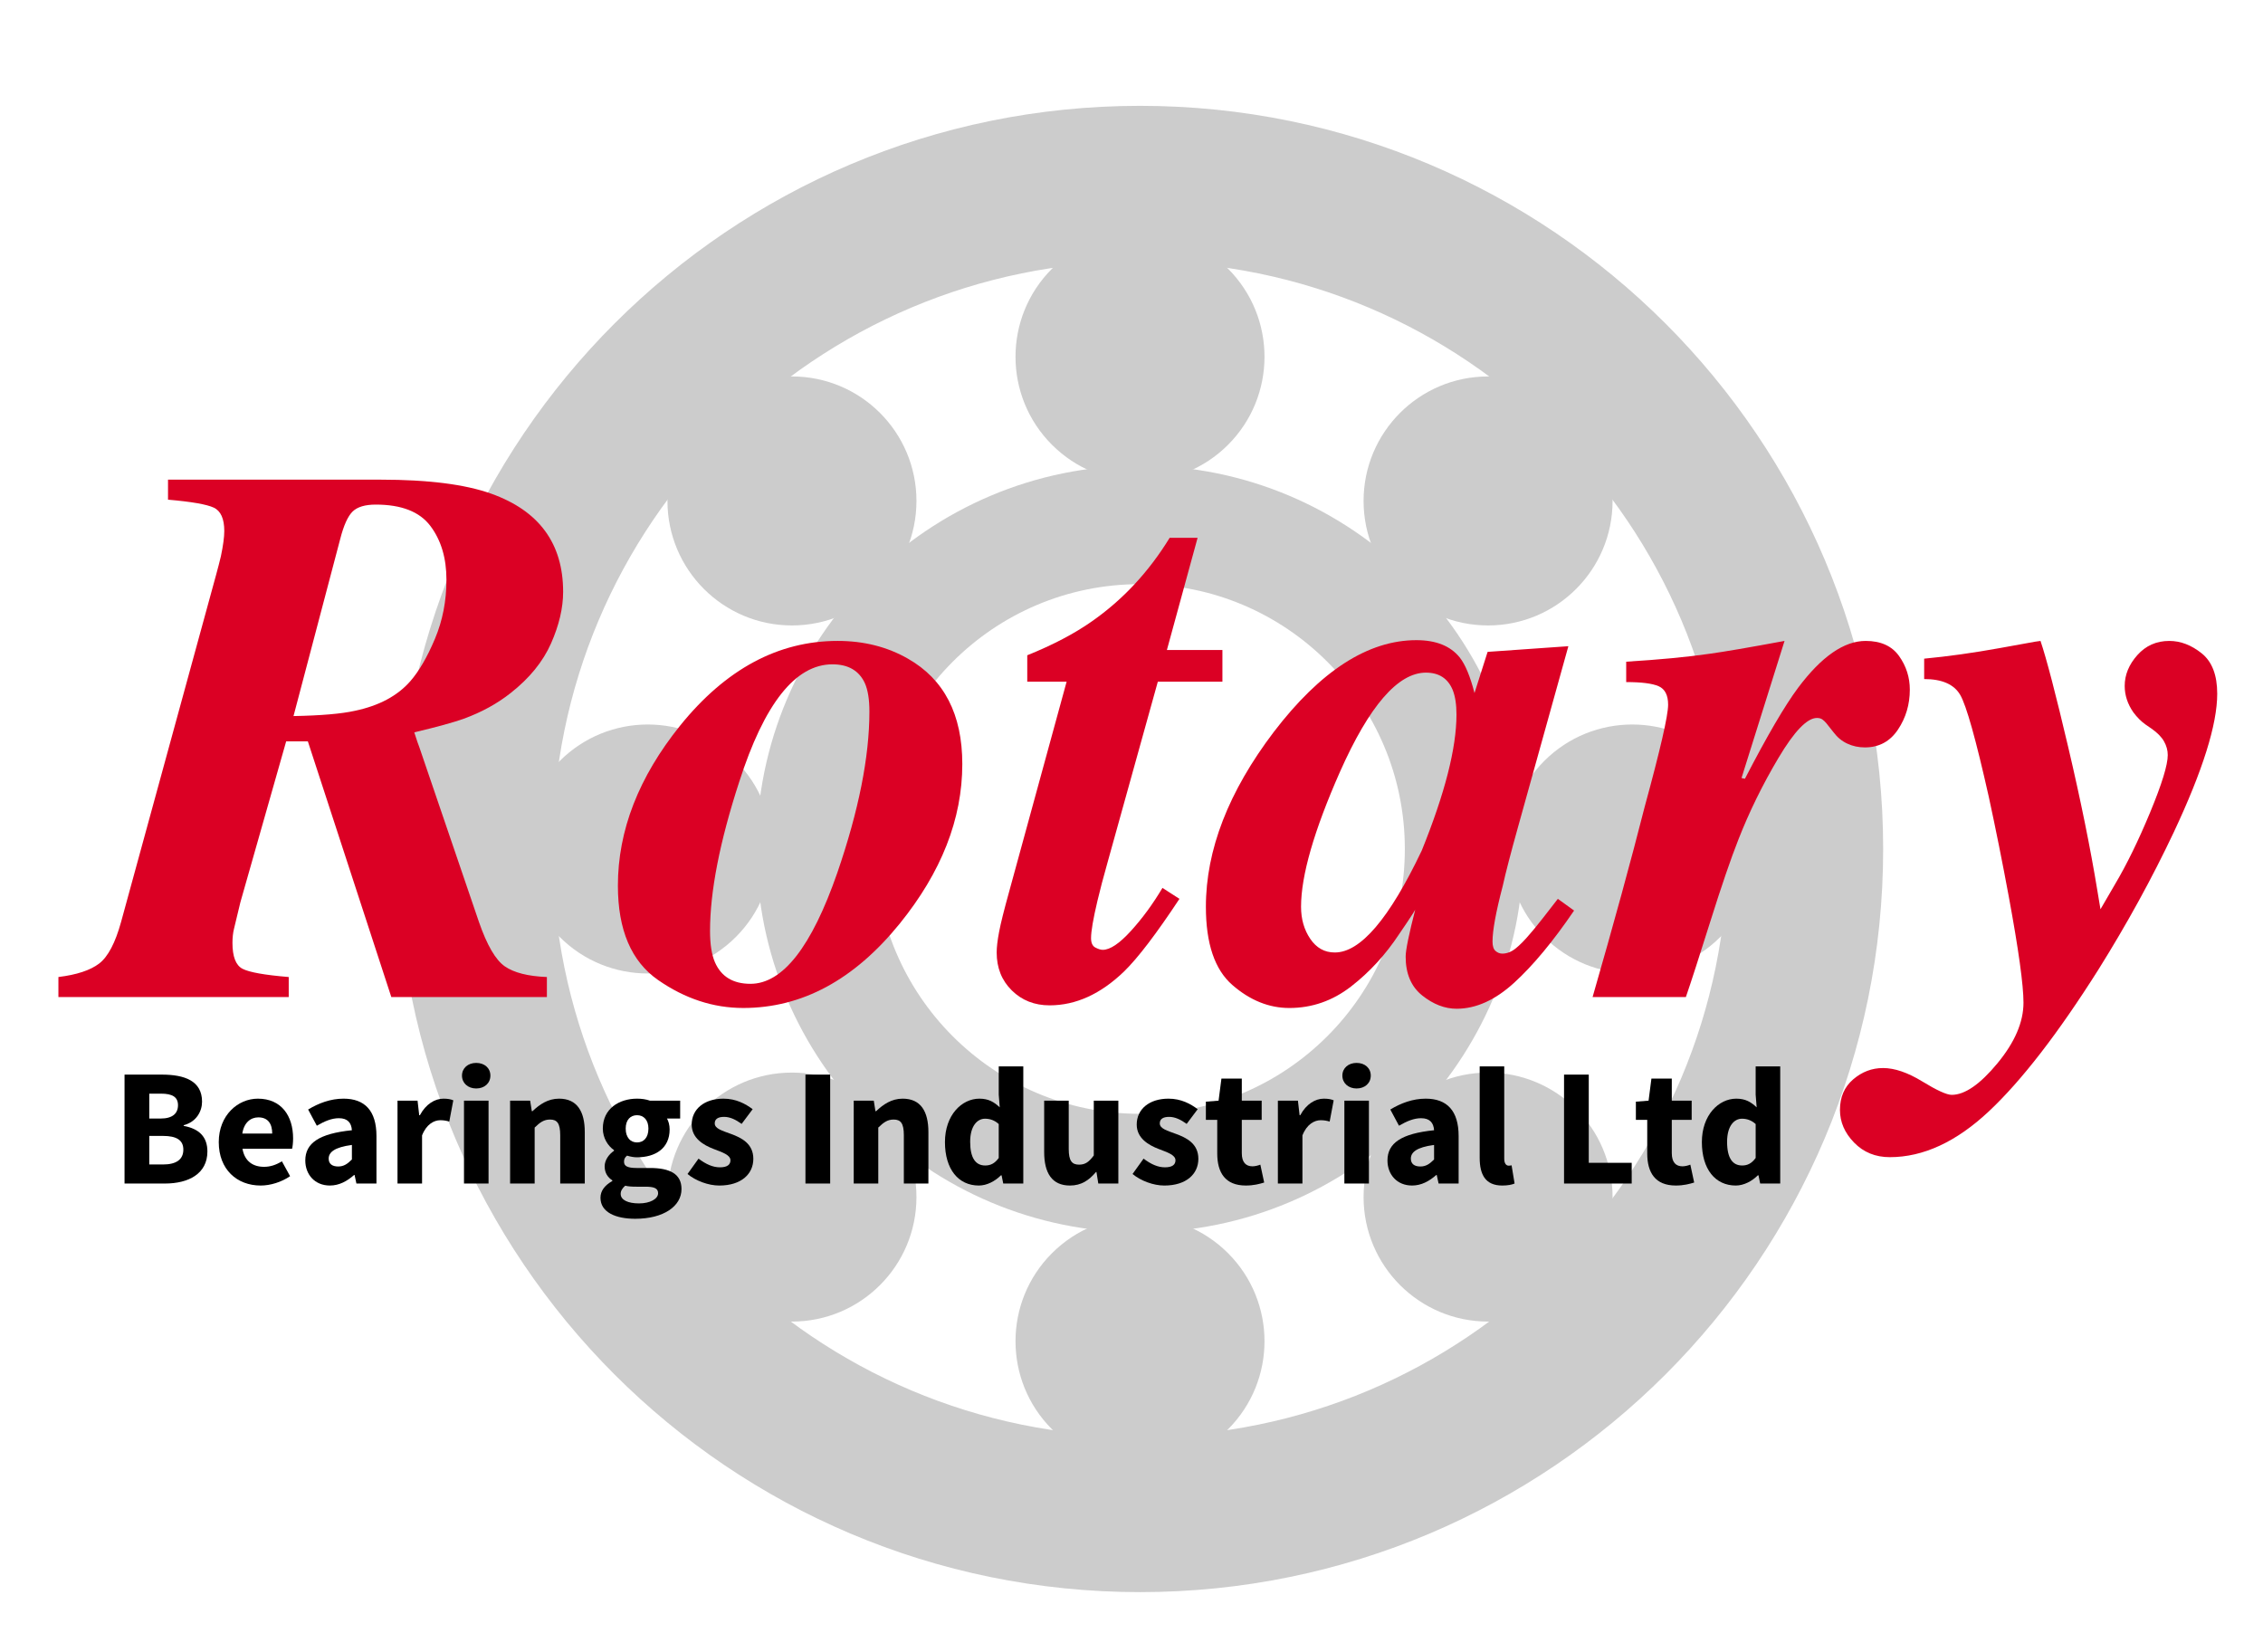 <?xml version="1.0" encoding="iso-8859-1"?>
<!-- Generator: Adobe Illustrator 24.3.0, SVG Export Plug-In . SVG Version: 6.00 Build 0)  -->
<svg version="1.1" xmlns="http://www.w3.org/2000/svg" xmlns:xlink="http://www.w3.org/1999/xlink" x="0px" y="0px" width="1463px"
	 height="1068px" viewBox="0 0 1463 1068" enable-background="new 0 0 1463 1068" xml:space="preserve">
<g id="Text" display="none">
	<g display="inline">
		<path fill="#CCCCCC" stroke="#CCCCCC" stroke-width="50" stroke-miterlimit="10" d="M2530.002-504.579
			c125.756,0,239.618,50.996,322.031,133.394c82.429,82.432,133.408,196.3,133.408,322.056s-50.979,239.613-133.408,322.033
			c-82.412,82.398-196.275,133.372-322.031,133.372s-239.613-50.973-322.039-133.372
			c-82.418-82.421-133.391-196.278-133.391-322.033s50.973-239.635,133.391-322.056
			C2290.39-453.583,2404.247-504.579,2530.002-504.579L2530.002-504.579z M2816.278-335.398
			c-73.259-73.262-174.476-118.576-286.275-118.576c-111.794,0-213.008,45.315-286.267,118.576
			c-73.259,73.25-118.576,174.47-118.576,286.27s45.318,213.008,118.576,286.269s174.473,118.576,286.267,118.576
			c111.799,0,213.016-45.315,286.275-118.576c73.256-73.262,118.573-174.47,118.573-286.269S2889.533-262.148,2816.278-335.398
			L2816.278-335.398z"/>
		<path fill="#CCCCCC" stroke="#CCCCCC" stroke-width="33" stroke-miterlimit="10" d="M2530.002-280.511
			c63.885,0,121.73,25.901,163.606,67.771c41.865,41.87,67.771,99.71,67.771,163.611c0,63.879-25.906,121.73-67.771,163.6
			c-41.876,41.87-99.721,67.759-163.606,67.759c-63.896,0-121.741-25.889-163.606-67.759c-41.873-41.87-67.765-99.721-67.765-163.6
			c0-63.901,25.892-121.741,67.765-163.611C2408.261-254.61,2466.107-280.511,2530.002-280.511L2530.002-280.511z M2662.731-181.874
			c-33.964-33.975-80.892-54.977-132.729-54.977c-51.832,0-98.771,21.002-132.74,54.977c-33.967,33.975-54.974,80.9-54.974,132.746
			c0,51.823,21.008,98.748,54.974,132.723c33.969,33.975,80.908,54.977,132.74,54.977c51.837,0,98.765-21.002,132.729-54.977
			c33.966-33.975,54.98-80.9,54.98-132.723C2717.711-100.974,2696.698-147.899,2662.731-181.874L2662.731-181.874z"/>
		<path fill-rule="evenodd" clip-rule="evenodd" fill="#CCCCCC" d="M2268.691-106.052c-31.439-31.425-82.39-31.425-113.826,0
			c-31.419,31.447-31.419,82.398,0,113.823c31.436,31.425,82.387,31.425,113.826,0
			C2300.125-23.653,2300.125-74.604,2268.691-106.052L2268.691-106.052z"/>
		<path fill-rule="evenodd" clip-rule="evenodd" fill="#CCCCCC" d="M2473.091,212.169c-31.433,31.436-31.433,82.398,0,113.823
			c31.439,31.436,82.39,31.436,113.823,0c31.425-31.425,31.425-82.387,0-113.823C2555.481,180.743,2504.53,180.743,2473.091,212.169
			L2473.091,212.169z"/>
		<path fill-rule="evenodd" clip-rule="evenodd" fill="#CCCCCC" d="M2905.131-106.052c-31.428-31.425-82.39-31.425-113.812,0
			c-31.433,31.447-31.433,82.398,0,113.823c31.422,31.425,82.385,31.425,113.812,0
			C2936.565-23.653,2936.565-74.604,2905.131-106.052L2905.131-106.052z"/>
		<path fill-rule="evenodd" clip-rule="evenodd" fill="#CCCCCC" d="M2473.091-424.272c-31.433,31.436-31.433,82.387,0,113.823
			c31.439,31.436,82.39,31.436,113.823,0c31.425-31.436,31.425-82.387,0-113.823C2555.481-455.685,2504.53-455.685,2473.091-424.272
			L2473.091-424.272z"/>
		<path fill-rule="evenodd" clip-rule="evenodd" fill="#CCCCCC" d="M2304.984,95.404c-44.448,0-80.481,36.033-80.481,80.475
			c0,44.465,36.033,80.497,80.481,80.497c44.459,0,80.491-36.032,80.491-80.497C2385.475,131.436,2349.443,95.404,2304.984,95.404
			L2304.984,95.404z"/>
		<path fill-rule="evenodd" clip-rule="evenodd" fill="#CCCCCC" d="M2674.535,175.879c0,44.442,36.032,80.497,80.48,80.497
			c44.459,0,80.492-36.055,80.492-80.497c0-44.442-36.032-80.475-80.492-80.475C2710.568,95.404,2674.535,131.436,2674.535,175.879
			L2674.535,175.879z"/>
		<path fill-rule="evenodd" clip-rule="evenodd" fill="#CCCCCC" d="M2755.015-354.633c-44.448,0-80.48,36.033-80.48,80.475
			c0,44.454,36.032,80.497,80.48,80.497c44.459,0,80.492-36.044,80.492-80.497C2835.507-318.601,2799.475-354.633,2755.015-354.633
			L2755.015-354.633z"/>
		<path fill-rule="evenodd" clip-rule="evenodd" fill="#CCCCCC" d="M2224.503-274.159c0,44.454,36.033,80.497,80.481,80.497
			c44.442,0,80.491-36.044,80.491-80.497c0-44.442-36.049-80.475-80.491-80.475C2260.536-354.633,2224.503-318.601,2224.503-274.159
			L2224.503-274.159z"/>
	</g>
	<g display="inline">
		<path fill="#DB0024" d="M1830.76,33.626c11.883-1.454,20.668-4.364,26.367-8.728c5.695-4.364,10.414-13.336,14.16-26.917
			l61.406-224.3c1.258-4.601,2.293-8.61,3.108-12.028c1.465-6.996,2.197-12.451,2.197-16.357c0-7.973-2.28-13.02-6.836-15.137
			c-4.559-2.113-14.404-3.822-29.541-5.127v-12.939h137.47c30.709,0,54.517,3.014,71.416,9.033
			c31.036,11.07,46.555,32.234,46.555,63.484c0,10.418-2.605,21.526-7.816,33.329c-5.211,11.803-13.924,22.503-26.135,32.104
			c-8.633,6.84-18.73,12.375-30.289,16.605c-6.84,2.441-17.506,5.371-31.998,8.789c1.641,5.142,2.736,8.358,3.285,9.644l38.51,112.9
			c5.207,15.038,10.779,24.616,16.723,28.736c5.939,4.12,15.016,6.424,27.223,6.908v12.939h-100.586l-53.955-165.283h-14.02
			L1948.41-14.714l-4.15,17.246c-0.328,1.297-0.572,2.716-0.732,4.253c-0.164,1.538-0.244,3.117-0.244,4.734
			c0,8.911,2.154,14.5,6.469,16.765c4.311,2.266,14.283,4.048,29.908,5.341v12.939h-148.9V33.626z M2022.479-138.493
			c15.503-3.254,27.409-9.602,35.71-19.043c5.691-6.508,11.02-15.663,15.986-27.466c4.963-11.799,7.447-24.536,7.447-38.208
			c0-13.996-3.469-25.593-10.399-34.79c-6.931-9.193-18.7-13.794-35.302-13.794c-6.931,0-11.928,1.507-14.991,4.517
			c-3.063,3.014-5.722,8.911-7.977,17.7l-30.204,114.502C2000.515-135.399,2013.76-136.54,2022.479-138.493z"/>
		<path fill="#DB0024" d="M2379.963-172.185c23.438,13.348,35.156,36.053,35.156,68.115c0,35.484-13.512,69.908-40.527,103.271
			c-29.461,36.297-63.152,54.443-101.074,54.443c-19.371,0-37.721-6.023-55.055-18.066s-26-32.387-26-61.035
			c0-35.645,13.428-70.148,40.283-103.516c29.457-36.457,63.393-54.688,101.807-54.688
			C2351.479-183.659,2366.615-179.833,2379.963-172.185z M2255.207,24.104c4.066,9.277,11.719,13.916,22.949,13.916
			c20.832,0,39.551-23.926,56.152-71.777c13.832-40.199,20.752-74.951,20.752-104.248c0-7.812-0.977-13.916-2.93-18.311
			c-3.746-8.137-10.742-12.207-20.996-12.207c-23.926,0-44.029,25.391-60.303,76.172c-12.535,38.574-18.799,70.641-18.799,96.191
			C2252.033,12.47,2253.09,19.222,2255.207,24.104z"/>
		<path fill="#DB0024" d="M2438.926,4.329c1.057-5.531,3.213-14.16,6.471-25.879l37.158-135.742h-25.443v-17.09
			c16.57-6.672,30.521-13.996,41.843-21.973c20.017-13.996,36.751-31.982,50.21-53.955h18.066l-19.842,72.51h35.889v20.508h-41.759
			l-32.257,115.967c-2.899,10.254-5.15,18.799-6.76,25.635c-2.77,11.719-4.15,19.775-4.15,24.17c0,3.094,0.935,5.127,2.808,6.104
			c1.869,0.977,3.456,1.465,4.761,1.465c4.723,0,10.788-4.066,18.196-12.207c7.407-8.137,14.21-17.414,20.397-27.832l10.986,7.08
			c-14.848,22.461-26.753,38.086-35.721,46.875c-15.172,14.648-31.239,21.973-48.203,21.973c-9.789,0-17.94-3.216-24.46-9.644
			c-6.519-6.428-9.776-14.606-9.776-24.536C2437.34,14.339,2437.865,9.864,2438.926,4.329z"/>
		<path fill="#DB0024" d="M2616.493-124.821c30.243-39.551,60.975-59.326,92.193-59.326c12.681,0,22.03,3.746,28.046,11.23
			c3.578,4.559,6.748,12.207,9.514,22.949l8.477-26.611l52.208-3.662l-32.562,116.943c-4.643,16.602-7.935,29.297-9.88,38.086
			c-4.395,16.766-6.592,28.729-6.592,35.889c0,2.93,0.648,4.967,1.953,6.104c1.301,1.141,2.766,1.709,4.395,1.709
			c2.93,0,5.775-1.099,8.545-3.296c2.766-2.197,5.859-5.329,9.277-9.399c1.625-1.789,4.391-5.165,8.297-10.132
			c3.906-4.963,7.16-9.155,9.766-12.573l10.498,7.568c-13.512,19.859-26.409,35.4-38.696,46.631
			c-12.291,11.23-24.7,16.846-37.231,16.846c-7.652,0-15.057-2.85-22.217-8.545c-7.164-5.695-10.742-14.076-10.742-25.146
			c0-4.23,2.113-14.564,6.348-31.006c0.648-0.648,0.038,0.488-1.831,3.418c-1.873,2.93-4.761,7.244-8.667,12.939
			c-8.789,13.348-19.165,24.658-31.128,33.936s-25.269,13.916-39.917,13.916c-13.184,0-25.475-4.967-36.865-14.893
			c-11.395-9.926-17.09-26.771-17.09-50.537C2572.59-48.565,2587.223-86.247,2616.493-124.821z M2732.155-151.921
			c-3.091-7.484-8.862-11.23-17.315-11.23c-18.051,0-36.587,21.404-55.606,64.209c-16.747,37.926-25.12,66.979-25.12,87.158
			c0,7.977,1.991,14.893,5.974,20.752s9.228,8.789,15.732,8.789c16.582,0.164,35.362-21.809,56.335-65.918
			c14.957-36.945,22.438-66.242,22.438-87.891C2734.593-142.56,2733.78-147.851,2732.155-151.921z"/>
		<path fill="#DB0024" d="M2822.59,46.565c13.748-47.688,24.979-88.703,33.688-123.047c10.09-36.945,15.137-58.918,15.137-65.918
			c0-6.184-2.037-10.17-6.104-11.963c-4.07-1.789-11.07-2.686-20.996-2.686v-13.184c21.302-1.301,39.28-3.01,53.929-5.127
			c9.487-1.301,25.631-4.066,48.435-8.301l-27.805,88.623l2.197,0.488c14.309-27.668,25.771-47.279,34.393-58.838
			c15.122-20.18,29.679-30.273,43.663-30.273c9.759,0,16.953,3.258,21.588,9.766c4.635,6.512,6.954,13.756,6.954,21.729
			c0,9.605-2.563,18.23-7.69,25.879c-5.127,7.652-12.249,11.475-21.358,11.475c-4.07,0-7.854-0.812-11.353-2.441
			c-3.502-1.625-6.47-4.066-8.911-7.324l-4.639-5.859c-0.816-0.977-1.671-1.789-2.563-2.441c-0.893-0.648-2.071-0.977-3.536-0.977
			c-6.348,0-14.648,8.629-24.902,25.879c-10.254,17.254-18.879,34.832-25.875,52.734c-4.887,12.371-10.91,29.949-18.074,52.734
			c-7.164,22.789-12.455,39.146-15.873,49.072H2822.59z"/>
		<path fill="#DB0024" d="M3084.309,89.412c11.23-13.592,16.846-26.653,16.846-39.185c0-11.406-3.174-34.298-9.521-68.684
			c-4.07-21.996-8.385-43.507-12.939-64.529c-8.301-36.987-14.446-58.907-18.433-65.75c-3.99-6.843-11.761-10.265-23.315-10.265
			v-13.184c15.465-1.465,31.742-3.742,48.836-6.836c17.094-3.09,24.746-4.475,22.957-4.15l3.418-0.488
			c3.898,11.551,9.872,34.443,17.921,68.684c8.045,34.241,14.344,65.27,18.898,93.086l1.949,11.711l9.308-16.002
			c7.675-12.928,15.289-28.515,22.847-46.765c7.557-18.25,11.337-30.552,11.337-36.907c0-3.094-0.816-6.065-2.441-8.918
			c-1.629-2.85-4.314-5.577-8.057-8.187l-3.906-2.689c-2.77-1.953-5.371-4.562-7.812-7.82c-3.746-5.379-5.615-11.082-5.615-17.109
			c0-7.167,2.724-13.805,8.179-19.917c5.451-6.111,12.329-9.167,20.63-9.167c7.324,0,14.32,2.686,20.996,8.049
			c6.672,5.368,10.01,14.065,10.01,26.097c0,19.836-9.361,49.671-28.076,89.504c-14,29.656-30.273,59.315-48.828,88.97
			c-26.043,41.188-49.603,71.671-70.679,91.454c-21.08,19.775-42.442,29.667-64.087,29.667c-9.277,0-16.968-3.136-23.071-9.399
			c-6.104-6.268-9.155-13.306-9.155-21.118c0-8.301,2.85-14.893,8.545-19.775c5.699-4.883,12.127-7.324,19.287-7.324
			c7.484,0,15.949,2.888,25.391,8.667c9.438,5.775,15.785,8.667,19.043,8.667C3063.229,109.798,3073.078,103,3084.309,89.412z"/>
	</g>
	<g display="inline">
		<path d="M1873.512,96.714h24.085c14.688,0,26.028,3.996,26.028,17.496c0,6.265-3.672,13.068-11.88,15.229v0.432
			c10.044,1.836,15.336,7.128,15.336,16.524c0,14.364-12.097,20.736-27.433,20.736h-26.137V96.714z M1896.841,125.118
			c7.776,0,11.231-3.348,11.231-8.64c0-5.293-3.672-7.452-11.016-7.452h-7.561v16.092H1896.841z M1898.353,154.818
			c8.64,0,13.177-3.24,13.177-9.612c0-6.155-4.428-8.855-13.177-8.855h-8.856v18.468H1898.353z"/>
		<path d="M1959.695,112.266c15.229,0,22.789,11.125,22.789,25.705c0,2.808-0.324,5.399-0.648,6.695h-32.076
			c1.404,8.101,6.804,11.665,13.932,11.665c3.996,0,7.668-1.188,11.557-3.564l5.292,9.612c-5.509,3.78-12.636,6.048-19.009,6.048
			c-15.336,0-27.107-10.368-27.107-28.08C1934.424,122.958,1946.844,112.266,1959.695,112.266z M1968.984,134.838
			c0-6.155-2.593-10.476-8.965-10.476c-4.968,0-9.288,3.348-10.368,10.476H1968.984z"/>
		<path d="M2020.5,132.679c-0.324-4.753-2.7-7.776-8.424-7.776c-4.536,0-9.072,1.836-14.256,4.86l-5.617-10.477
			c6.805-4.104,14.473-7.021,22.896-7.021c13.717,0,21.277,7.776,21.277,24.192v30.673h-12.961l-1.188-5.508h-0.324
			c-4.536,3.996-9.612,6.804-15.66,6.804c-9.721,0-15.877-7.128-15.877-16.2C1990.367,140.994,1999.332,134.838,2020.5,132.679z
			 M2011.645,156.114c3.672,0,6.047-1.728,8.855-4.536v-9.396c-11.34,1.512-15.012,4.752-15.012,8.856
			C2005.488,154.495,2007.863,156.114,2011.645,156.114z"/>
		<path d="M2049.982,113.562h12.961l1.08,9.396h0.432c3.889-7.236,9.721-10.692,15.229-10.692c3.023,0,4.859,0.433,6.372,1.08
			l-2.593,13.717c-1.943-0.54-3.563-0.864-5.832-0.864c-3.996,0-8.963,2.592-11.771,9.828v31.104h-15.877V113.562z"/>
		<path d="M2091.67,97.361c0-4.859,3.889-8.208,9.181-8.208c5.399,0,9.181,3.349,9.181,8.208c0,4.86-3.781,8.316-9.181,8.316
			C2095.559,105.678,2091.67,102.222,2091.67,97.361z M2092.967,113.562h15.876v53.568h-15.876V113.562z"/>
		<path d="M2122.773,113.562h12.96l1.08,6.804h0.432c4.536-4.32,9.937-8.101,17.173-8.101c11.664,0,16.632,8.209,16.632,21.601
			v33.265h-15.876v-31.213c0-7.775-2.053-10.151-6.588-10.151c-3.996,0-6.48,1.836-9.937,5.184v36.181h-15.876V113.562z"/>
		<path d="M2188.868,165.511v-0.432c-2.808-1.836-4.968-4.645-4.968-9.072c0-3.889,2.592-7.668,6.048-10.044v-0.433
			c-3.78-2.592-7.236-7.668-7.236-13.932c0-12.853,10.584-19.333,22.14-19.333c3.025,0,5.941,0.433,8.316,1.297h19.549v11.556
			h-8.532c0.972,1.62,1.728,4.212,1.728,7.021c0,12.312-9.287,18.036-21.061,18.036c-1.943,0-4.104-0.324-6.479-1.08
			c-1.403,1.188-1.944,2.16-1.944,3.996c0,2.7,2.16,3.996,8.101,3.996h8.64c13.177,0,20.412,3.996,20.412,13.608
			c0,11.124-11.556,19.224-29.916,19.224c-12.527,0-22.465-4.104-22.465-13.608C2181.199,171.883,2183.9,168.319,2188.868,165.511z
			 M2206.148,179.983c7.128,0,12.312-2.916,12.312-6.589c0-3.348-2.916-4.212-8.209-4.212h-5.508c-3.672,0-5.832-0.216-7.561-0.647
			c-1.943,1.728-2.916,3.348-2.916,5.292C2194.268,177.823,2199.02,179.983,2206.148,179.983z M2212.196,131.599
			c0-5.616-3.132-8.641-7.345-8.641c-4.211,0-7.344,2.916-7.344,8.641c0,5.939,3.133,8.964,7.344,8.964
			C2209.064,140.562,2212.196,137.538,2212.196,131.599z"/>
		<path d="M2244.596,151.039c4.86,3.672,9.288,5.615,13.824,5.615c4.752,0,6.805-1.728,6.805-4.536c0-3.563-5.4-5.184-10.908-7.344
			c-6.48-2.484-14.148-6.912-14.148-15.769c0-9.936,8.1-16.74,20.521-16.74c8.208,0,14.256,3.349,18.9,6.805l-7.129,9.504
			c-3.888-2.808-7.56-4.536-11.34-4.536c-4.104,0-6.048,1.512-6.048,4.212c0,3.456,4.968,4.752,10.476,6.805
			c6.805,2.483,14.473,6.264,14.473,16.092c0,9.721-7.668,17.28-22.032,17.28c-7.021,0-15.121-3.024-20.521-7.452L2244.596,151.039z
			"/>
		<path d="M2313.714,96.714h15.984v70.417h-15.984V96.714z"/>
		<path d="M2344.925,113.562h12.96l1.08,6.804h0.432c4.536-4.32,9.937-8.101,17.173-8.101c11.664,0,16.632,8.209,16.632,21.601
			v33.265h-15.876v-31.213c0-7.775-2.053-10.151-6.589-10.151c-3.995,0-6.479,1.836-9.936,5.184v36.181h-15.876V113.562z"/>
		<path d="M2426.14,112.266c5.94,0,9.505,2.16,13.177,5.616l-0.648-8.208V91.422h15.877v75.709h-12.961l-1.08-5.292h-0.432
			c-3.78,3.78-9.072,6.588-14.256,6.588c-13.284,0-21.925-10.584-21.925-28.08S2414.8,112.266,2426.14,112.266z M2429.92,155.467
			c3.456,0,6.156-1.296,8.748-4.86v-21.924c-2.808-2.593-5.939-3.456-8.855-3.456c-5.076,0-9.612,4.752-9.612,14.904
			C2420.2,150.715,2423.764,155.467,2429.92,155.467z"/>
		<path d="M2468.044,113.562h15.876v31.212c0,7.668,2.052,10.152,6.696,10.152c3.996,0,6.372-1.729,9.504-5.94v-35.424h15.876
			v53.568h-12.96l-1.188-7.452h-0.323c-4.536,5.4-9.505,8.748-16.849,8.748c-11.664,0-16.632-8.208-16.632-21.601V113.562z"/>
		<path d="M2532.304,151.039c4.859,3.672,9.288,5.615,13.824,5.615c4.752,0,6.804-1.728,6.804-4.536c0-3.563-5.4-5.184-10.908-7.344
			c-6.48-2.484-14.148-6.912-14.148-15.769c0-9.936,8.101-16.74,20.521-16.74c8.208,0,14.257,3.349,18.9,6.805l-7.128,9.504
			c-3.889-2.808-7.561-4.536-11.34-4.536c-4.104,0-6.049,1.512-6.049,4.212c0,3.456,4.969,4.752,10.477,6.805
			c6.804,2.483,14.472,6.264,14.472,16.092c0,9.721-7.668,17.28-22.032,17.28c-7.02,0-15.12-3.024-20.521-7.452L2532.304,151.039z"
			/>
		<path d="M2579.93,125.982h-7.344V114.21l8.208-0.647l1.836-14.257h13.177v14.257h12.852v12.42h-12.852v21.492
			c0,6.048,2.7,8.532,6.912,8.532c1.728,0,3.672-0.54,5.076-1.08l2.483,11.556c-2.808,0.864-6.696,1.944-11.88,1.944
			c-13.284,0-18.469-8.316-18.469-20.736V125.982z"/>
		<path d="M2619.134,113.562h12.96l1.08,9.396h0.432c3.889-7.236,9.721-10.692,15.229-10.692c3.023,0,4.86,0.433,6.372,1.08
			l-2.592,13.717c-1.944-0.54-3.564-0.864-5.832-0.864c-3.996,0-8.965,2.592-11.772,9.828v31.104h-15.876V113.562z"/>
		<path d="M2660.82,97.361c0-4.859,3.889-8.208,9.181-8.208c5.4,0,9.18,3.349,9.18,8.208c0,4.86-3.779,8.316-9.18,8.316
			C2664.709,105.678,2660.82,102.222,2660.82,97.361z M2662.117,113.562h15.876v53.568h-15.876V113.562z"/>
		<path d="M2720.112,132.679c-0.324-4.753-2.7-7.776-8.425-7.776c-4.536,0-9.072,1.836-14.256,4.86l-5.616-10.477
			c6.804-4.104,14.473-7.021,22.896-7.021c13.716,0,21.276,7.776,21.276,24.192v30.673h-12.96l-1.188-5.508h-0.324
			c-4.536,3.996-9.612,6.804-15.66,6.804c-9.72,0-15.876-7.128-15.876-16.2C2689.979,140.994,2698.943,134.838,2720.112,132.679z
			 M2711.256,156.114c3.672,0,6.048-1.728,8.856-4.536v-9.396c-11.341,1.512-15.013,4.752-15.013,8.856
			C2705.1,154.495,2707.476,156.114,2711.256,156.114z"/>
		<path d="M2749.596,91.422h15.876v59.725c0,3.349,1.512,4.428,2.808,4.428c0.648,0,1.08,0,1.944-0.216l1.944,11.772
			c-1.729,0.756-4.429,1.296-7.992,1.296c-10.908,0-14.58-7.128-14.58-17.928V91.422z"/>
		<path d="M2804.134,96.714h15.984v57.024h27.757v13.393h-43.741V96.714z"/>
		<path d="M2857.917,125.982h-7.344V114.21l8.208-0.647l1.836-14.257h13.177v14.257h12.852v12.42h-12.852v21.492
			c0,6.048,2.7,8.532,6.912,8.532c1.728,0,3.672-0.54,5.076-1.08l2.483,11.556c-2.808,0.864-6.695,1.944-11.88,1.944
			c-13.284,0-18.469-8.316-18.469-20.736V125.982z"/>
		<path d="M2915.481,112.266c5.94,0,9.505,2.16,13.177,5.616l-0.648-8.208V91.422h15.877v75.709h-12.961l-1.08-5.292h-0.432
			c-3.78,3.78-9.072,6.588-14.256,6.588c-13.284,0-21.925-10.584-21.925-28.08S2904.142,112.266,2915.481,112.266z
			 M2919.262,155.467c3.456,0,6.156-1.296,8.748-4.86v-21.924c-2.808-2.593-5.939-3.456-8.855-3.456
			c-5.076,0-9.612,4.752-9.612,14.904C2909.542,150.715,2913.105,155.467,2919.262,155.467z"/>
	</g>
</g>
<g id="Outlines">
	<g>
		<path fill="#CCCCCC" stroke="#CCCCCC" stroke-width="50" stroke-miterlimit="10" d="M737.002,93.421
			c125.756,0,239.618,50.996,322.031,133.394c82.429,82.432,133.408,196.3,133.408,322.056s-50.979,239.613-133.408,322.034
			c-82.412,82.398-196.275,133.372-322.031,133.372S497.39,953.303,414.963,870.905c-82.418-82.421-133.391-196.278-133.391-322.034
			s50.973-239.635,133.391-322.056C497.39,144.417,611.246,93.421,737.002,93.421L737.002,93.421z M1023.278,262.602
			c-73.259-73.262-174.476-118.576-286.275-118.576c-111.794,0-213.008,45.315-286.267,118.576
			c-73.259,73.25-118.576,174.47-118.576,286.269s45.318,213.008,118.576,286.269s174.473,118.576,286.267,118.576
			c111.799,0,213.016-45.315,286.275-118.576c73.256-73.262,118.573-174.47,118.573-286.269S1096.533,335.852,1023.278,262.602
			L1023.278,262.602z"/>
		<path fill="#CCCCCC" stroke="#CCCCCC" stroke-width="33" stroke-miterlimit="10" d="M737.002,317.489
			c63.885,0,121.73,25.901,163.606,67.771c41.865,41.87,67.771,99.71,67.771,163.611c0,63.879-25.906,121.73-67.771,163.6
			c-41.876,41.87-99.721,67.759-163.606,67.759c-63.896,0-121.741-25.889-163.606-67.759c-41.873-41.87-67.765-99.721-67.765-163.6
			c0-63.901,25.892-121.741,67.765-163.611C615.261,343.39,673.107,317.489,737.002,317.489L737.002,317.489z M869.731,416.126
			c-33.964-33.975-80.891-54.977-132.729-54.977c-51.832,0-98.771,21.002-132.74,54.977c-33.966,33.975-54.974,80.9-54.974,132.745
			c0,51.823,21.008,98.748,54.974,132.723c33.969,33.975,80.908,54.977,132.74,54.977c51.837,0,98.765-21.002,132.729-54.977
			c33.966-33.975,54.98-80.9,54.98-132.723C924.711,497.026,903.698,450.101,869.731,416.126L869.731,416.126z"/>
		<path fill-rule="evenodd" clip-rule="evenodd" fill="#CCCCCC" d="M475.691,491.948c-31.439-31.425-82.39-31.425-113.826,0
			c-31.419,31.447-31.419,82.398,0,113.823c31.436,31.425,82.387,31.425,113.826,0C507.125,574.347,507.125,523.396,475.691,491.948
			L475.691,491.948z"/>
		<path fill-rule="evenodd" clip-rule="evenodd" fill="#CCCCCC" d="M680.091,810.169c-31.433,31.436-31.433,82.398,0,113.823
			c31.439,31.436,82.39,31.436,113.823,0c31.425-31.425,31.425-82.387,0-113.823C762.481,778.744,711.53,778.744,680.091,810.169
			L680.091,810.169z"/>
		<path fill-rule="evenodd" clip-rule="evenodd" fill="#CCCCCC" d="M1112.131,491.948c-31.428-31.425-82.39-31.425-113.812,0
			c-31.433,31.447-31.433,82.398,0,113.823c31.422,31.425,82.384,31.425,113.812,0
			C1143.565,574.347,1143.565,523.396,1112.131,491.948L1112.131,491.948z"/>
		<path fill-rule="evenodd" clip-rule="evenodd" fill="#CCCCCC" d="M680.091,173.728c-31.433,31.436-31.433,82.387,0,113.823
			c31.439,31.436,82.39,31.436,113.823,0c31.425-31.436,31.425-82.387,0-113.823C762.481,142.314,711.53,142.314,680.091,173.728
			L680.091,173.728z"/>
		<path fill-rule="evenodd" clip-rule="evenodd" fill="#CCCCCC" d="M511.984,693.404c-44.448,0-80.48,36.033-80.48,80.475
			c0,44.465,36.033,80.497,80.48,80.497c44.459,0,80.492-36.033,80.492-80.497C592.475,729.436,556.443,693.404,511.984,693.404
			L511.984,693.404z"/>
		<path fill-rule="evenodd" clip-rule="evenodd" fill="#CCCCCC" d="M881.535,773.879c0,44.442,36.033,80.497,80.48,80.497
			c44.459,0,80.492-36.055,80.492-80.497c0-44.442-36.032-80.475-80.492-80.475C917.568,693.404,881.535,729.436,881.535,773.879
			L881.535,773.879z"/>
		<path fill-rule="evenodd" clip-rule="evenodd" fill="#CCCCCC" d="M962.016,243.367c-44.448,0-80.48,36.033-80.48,80.475
			c0,44.453,36.033,80.497,80.48,80.497c44.459,0,80.492-36.044,80.492-80.497C1042.507,279.399,1006.475,243.367,962.016,243.367
			L962.016,243.367z"/>
		<path fill-rule="evenodd" clip-rule="evenodd" fill="#CCCCCC" d="M431.503,323.841c0,44.453,36.033,80.497,80.48,80.497
			c44.442,0,80.492-36.044,80.492-80.497c0-44.442-36.049-80.475-80.492-80.475C467.536,243.367,431.503,279.399,431.503,323.841
			L431.503,323.841z"/>
	</g>
	<g>
		<path fill="#DB0024" d="M37.76,631.626c11.883-1.454,20.668-4.364,26.367-8.728c5.695-4.364,10.414-13.337,14.16-26.917
			l61.405-224.3c1.259-4.601,2.293-8.61,3.109-12.028c1.465-6.996,2.197-12.451,2.197-16.357c0-7.973-2.281-13.02-6.836-15.137
			c-4.559-2.113-14.404-3.822-29.541-5.127v-12.939h137.47c30.708,0,54.516,3.014,71.415,9.033
			c31.037,11.07,46.555,32.234,46.555,63.484c0,10.418-2.605,21.526-7.816,33.329c-5.211,11.803-13.923,22.503-26.134,32.104
			c-8.633,6.84-18.73,12.375-30.289,16.605c-6.84,2.441-17.506,5.371-31.998,8.789c1.641,5.142,2.735,8.358,3.285,9.644
			l38.509,112.9c5.207,15.038,10.78,24.616,16.724,28.736c5.939,4.12,15.015,6.424,27.222,6.908v12.939H252.978l-53.955-165.283
			h-14.019L155.41,583.286l-4.15,17.246c-0.328,1.298-0.572,2.716-0.732,4.253c-0.164,1.538-0.244,3.117-0.244,4.734
			c0,8.912,2.155,14.5,6.47,16.766c4.311,2.266,14.282,4.048,29.907,5.341v12.939H37.76V631.626z M229.479,459.507
			c15.503-3.254,27.409-9.602,35.709-19.043c5.691-6.508,11.021-15.663,15.987-27.466c4.963-11.799,7.446-24.536,7.446-38.208
			c0-13.996-3.468-25.593-10.399-34.79c-6.931-9.193-18.7-13.794-35.301-13.794c-6.931,0-11.928,1.507-14.992,4.517
			c-3.063,3.014-5.722,8.911-7.977,17.7L189.75,462.925C207.515,462.601,220.759,461.46,229.479,459.507z"/>
		<path fill="#DB0024" d="M586.962,425.815c23.438,13.348,35.156,36.053,35.156,68.115c0,35.484-13.512,69.908-40.527,103.271
			c-29.461,36.297-63.152,54.443-101.074,54.443c-19.371,0-37.72-6.023-55.054-18.066s-26.001-32.387-26.001-61.035
			c0-35.645,13.428-70.148,40.283-103.516c29.457-36.457,63.393-54.688,101.807-54.688
			C558.478,414.341,573.615,418.167,586.962,425.815z M462.207,622.104c4.066,9.277,11.719,13.916,22.949,13.916
			c20.832,0,39.551-23.926,56.152-71.777c13.832-40.199,20.752-74.951,20.752-104.248c0-7.812-0.977-13.916-2.93-18.311
			c-3.746-8.137-10.742-12.207-20.996-12.207c-23.926,0-44.029,25.391-60.303,76.172c-12.535,38.574-18.799,70.641-18.799,96.191
			C459.033,610.47,460.089,617.222,462.207,622.104z"/>
		<path fill="#DB0024" d="M645.926,602.329c1.057-5.531,3.212-14.16,6.47-25.879l37.159-135.742h-25.444v-17.09
			c16.571-6.672,30.521-13.996,41.843-21.973c20.016-13.996,36.751-31.982,50.21-53.955h18.066l-19.842,72.51h35.889v20.508h-41.759
			l-32.257,115.967c-2.899,10.254-5.15,18.799-6.76,25.635c-2.77,11.719-4.15,19.775-4.15,24.17c0,3.094,0.935,5.127,2.808,6.104
			c1.869,0.977,3.456,1.465,4.761,1.465c4.723,0,10.788-4.066,18.196-12.207c7.407-8.137,14.21-17.414,20.397-27.832l10.986,7.08
			c-14.848,22.461-26.753,38.086-35.721,46.875c-15.171,14.648-31.239,21.973-48.203,21.973c-9.789,0-17.94-3.216-24.46-9.644
			c-6.519-6.428-9.777-14.606-9.777-24.536C644.339,612.339,644.866,607.864,645.926,602.329z"/>
		<path fill="#DB0024" d="M823.493,473.179c30.243-39.551,60.975-59.326,92.193-59.326c12.681,0,22.03,3.746,28.046,11.23
			c3.578,4.559,6.748,12.207,9.514,22.949l8.477-26.611l52.208-3.662l-32.562,116.943c-4.643,16.602-7.935,29.297-9.88,38.086
			c-4.395,16.766-6.592,28.729-6.592,35.889c0,2.93,0.648,4.967,1.953,6.104c1.301,1.141,2.766,1.709,4.395,1.709
			c2.93,0,5.775-1.099,8.545-3.296c2.766-2.197,5.859-5.329,9.277-9.399c1.625-1.789,4.391-5.165,8.297-10.132
			c3.906-4.963,7.16-9.155,9.766-12.573l10.498,7.568c-13.512,19.859-26.409,35.4-38.696,46.631
			c-12.291,11.23-24.7,16.846-37.231,16.846c-7.652,0-15.057-2.85-22.217-8.545c-7.164-5.695-10.742-14.076-10.742-25.146
			c0-4.23,2.113-14.564,6.348-31.006c0.648-0.648,0.038,0.488-1.831,3.418c-1.873,2.93-4.761,7.244-8.667,12.939
			c-8.789,13.348-19.165,24.658-31.128,33.936s-25.269,13.916-39.917,13.916c-13.184,0-25.475-4.967-36.865-14.893
			c-11.395-9.926-17.09-26.771-17.09-50.537C779.59,549.435,794.223,511.753,823.493,473.179z M939.155,446.079
			c-3.091-7.484-8.862-11.23-17.315-11.23c-18.051,0-36.587,21.404-55.606,64.209c-16.747,37.926-25.12,66.979-25.12,87.158
			c0,7.977,1.991,14.893,5.974,20.752s9.228,8.789,15.732,8.789c16.582,0.164,35.362-21.809,56.335-65.918
			c14.957-36.945,22.438-66.242,22.438-87.891C941.593,455.44,940.78,450.149,939.155,446.079z"/>
		<path fill="#DB0024" d="M1029.59,644.565c13.748-47.688,24.979-88.703,33.688-123.047c10.09-36.945,15.137-58.918,15.137-65.918
			c0-6.184-2.037-10.17-6.104-11.963c-4.07-1.789-11.07-2.686-20.996-2.686v-13.184c21.302-1.301,39.28-3.01,53.929-5.127
			c9.487-1.301,25.631-4.066,48.435-8.301l-27.805,88.623l2.197,0.488c14.309-27.668,25.771-47.279,34.393-58.838
			c15.122-20.18,29.679-30.273,43.663-30.273c9.759,0,16.953,3.258,21.588,9.766c4.635,6.512,6.954,13.756,6.954,21.729
			c0,9.605-2.563,18.23-7.69,25.879c-5.127,7.652-12.249,11.475-21.358,11.475c-4.07,0-7.854-0.812-11.353-2.441
			c-3.502-1.625-6.47-4.066-8.911-7.324l-4.639-5.859c-0.816-0.977-1.671-1.789-2.563-2.441c-0.893-0.648-2.071-0.977-3.536-0.977
			c-6.348,0-14.648,8.629-24.902,25.879c-10.254,17.254-18.879,34.832-25.875,52.734c-4.887,12.371-10.91,29.949-18.074,52.734
			c-7.164,22.789-12.455,39.146-15.873,49.072H1029.59z"/>
		<path fill="#DB0024" d="M1291.309,687.412c11.23-13.592,16.846-26.653,16.846-39.185c0-11.405-3.174-34.298-9.521-68.684
			c-4.07-21.995-8.385-43.507-12.939-64.529c-8.301-36.987-14.446-58.907-18.433-65.75c-3.99-6.843-11.761-10.265-23.315-10.265
			v-13.184c15.465-1.465,31.742-3.742,48.836-6.836c17.094-3.09,24.746-4.475,22.957-4.15l3.418-0.488
			c3.898,11.551,9.872,34.443,17.921,68.684c8.045,34.241,14.344,65.27,18.898,93.087l1.949,11.711l9.308-16.003
			c7.675-12.929,15.289-28.515,22.847-46.765c7.557-18.25,11.337-30.552,11.337-36.907c0-3.094-0.816-6.065-2.441-8.918
			c-1.629-2.85-4.314-5.577-8.057-8.187l-3.906-2.689c-2.77-1.953-5.371-4.562-7.812-7.82c-3.746-5.379-5.615-11.082-5.615-17.109
			c0-7.167,2.724-13.805,8.179-19.917c5.451-6.111,12.329-9.167,20.63-9.167c7.324,0,14.32,2.686,20.996,8.049
			c6.672,5.368,10.01,14.065,10.01,26.097c0,19.836-9.361,49.671-28.076,89.504c-14,29.656-30.273,59.314-48.828,88.971
			c-26.043,41.188-49.603,71.67-70.679,91.453c-21.08,19.775-42.442,29.667-64.087,29.667c-9.277,0-16.968-3.136-23.071-9.399
			c-6.104-6.268-9.155-13.306-9.155-21.118c0-8.301,2.85-14.893,8.545-19.775c5.699-4.883,12.127-7.324,19.287-7.324
			c7.484,0,15.949,2.888,25.391,8.667c9.438,5.775,15.785,8.667,19.043,8.667C1270.229,707.798,1280.078,701,1291.309,687.412z"/>
	</g>
	<g>
		<path d="M80.512,694.714h24.084c14.688,0,26.028,3.996,26.028,17.496c0,6.265-3.672,13.068-11.88,15.229v0.432
			c10.044,1.836,15.336,7.128,15.336,16.524c0,14.364-12.096,20.736-27.432,20.736H80.512V694.714z M103.841,723.118
			c7.776,0,11.232-3.348,11.232-8.64c0-5.293-3.672-7.452-11.016-7.452h-7.56v16.092H103.841z M105.353,752.818
			c8.64,0,13.176-3.24,13.176-9.612c0-6.155-4.428-8.855-13.176-8.855h-8.856v18.468H105.353z"/>
		<path d="M166.696,710.266c15.228,0,22.788,11.125,22.788,25.705c0,2.808-0.324,5.399-0.648,6.695h-32.077
			c1.404,8.101,6.804,11.665,13.933,11.665c3.996,0,7.668-1.188,11.556-3.564l5.292,9.612c-5.508,3.78-12.636,6.048-19.008,6.048
			c-15.336,0-27.108-10.368-27.108-28.08C141.423,720.958,153.843,710.266,166.696,710.266z M175.984,732.838
			c0-6.155-2.592-10.476-8.964-10.476c-4.968,0-9.288,3.348-10.368,10.476H175.984z"/>
		<path d="M227.5,730.679c-0.324-4.753-2.7-7.776-8.424-7.776c-4.536,0-9.072,1.836-14.256,4.86l-5.616-10.477
			c6.804-4.104,14.472-7.021,22.896-7.021c13.716,0,21.276,7.776,21.276,24.192v30.673h-12.96l-1.188-5.508h-0.324
			c-4.536,3.996-9.612,6.804-15.661,6.804c-9.72,0-15.876-7.128-15.876-16.2C197.368,738.994,206.332,732.838,227.5,730.679z
			 M218.644,754.114c3.672,0,6.048-1.728,8.856-4.536v-9.396c-11.34,1.512-15.012,4.752-15.012,8.856
			C212.488,752.495,214.864,754.114,218.644,754.114z"/>
		<path d="M256.983,711.562h12.96l1.08,9.396h0.432c3.888-7.236,9.72-10.692,15.229-10.692c3.024,0,4.86,0.433,6.372,1.08
			l-2.592,13.717c-1.944-0.54-3.564-0.864-5.832-0.864c-3.996,0-8.964,2.592-11.772,9.828v31.104h-15.876V711.562z"/>
		<path d="M298.67,695.361c0-4.859,3.888-8.208,9.18-8.208c5.4,0,9.18,3.349,9.18,8.208c0,4.86-3.78,8.316-9.18,8.316
			C302.559,703.678,298.67,700.222,298.67,695.361z M299.966,711.562h15.876v53.568h-15.876V711.562z"/>
		<path d="M329.773,711.562h12.96l1.08,6.804h0.432c4.536-4.32,9.937-8.101,17.172-8.101c11.664,0,16.632,8.209,16.632,21.601
			v33.265h-15.876v-31.213c0-7.775-2.052-10.151-6.588-10.151c-3.996,0-6.48,1.836-9.936,5.184v36.181h-15.876V711.562z"/>
		<path d="M395.868,763.511v-0.432c-2.808-1.836-4.968-4.645-4.968-9.072c0-3.889,2.592-7.668,6.048-10.044v-0.433
			c-3.78-2.592-7.236-7.668-7.236-13.932c0-12.853,10.584-19.333,22.14-19.333c3.024,0,5.94,0.433,8.316,1.297h19.548v11.556h-8.532
			c0.972,1.62,1.728,4.212,1.728,7.021c0,12.312-9.288,18.036-21.061,18.036c-1.944,0-4.104-0.324-6.48-1.08
			c-1.404,1.188-1.944,2.16-1.944,3.996c0,2.7,2.16,3.996,8.1,3.996h8.64c13.176,0,20.412,3.996,20.412,13.608
			c0,11.124-11.556,19.224-29.917,19.224c-12.528,0-22.464-4.104-22.464-13.608C388.2,769.883,390.9,766.319,395.868,763.511z
			 M413.148,777.983c7.128,0,12.312-2.916,12.312-6.589c0-3.348-2.916-4.212-8.208-4.212h-5.508c-3.672,0-5.832-0.216-7.56-0.647
			c-1.944,1.728-2.916,3.348-2.916,5.292C401.268,775.823,406.02,777.983,413.148,777.983z M419.196,729.599
			c0-5.616-3.132-8.641-7.344-8.641c-4.212,0-7.344,2.916-7.344,8.641c0,5.939,3.132,8.964,7.344,8.964
			C416.064,738.562,419.196,735.538,419.196,729.599z"/>
		<path d="M451.596,749.039c4.86,3.672,9.288,5.615,13.824,5.615c4.752,0,6.805-1.728,6.805-4.536c0-3.563-5.4-5.184-10.909-7.344
			c-6.48-2.484-14.148-6.912-14.148-15.769c0-9.936,8.1-16.74,20.521-16.74c8.208,0,14.256,3.349,18.9,6.805l-7.129,9.504
			c-3.888-2.808-7.56-4.536-11.34-4.536c-4.104,0-6.048,1.512-6.048,4.212c0,3.456,4.968,4.752,10.476,6.805
			c6.805,2.483,14.473,6.264,14.473,16.092c0,9.721-7.668,17.28-22.032,17.28c-7.021,0-15.121-3.024-20.521-7.452L451.596,749.039z"
			/>
		<path d="M520.714,694.714h15.984v70.417h-15.984V694.714z"/>
		<path d="M551.925,711.562h12.96l1.08,6.804h0.432c4.536-4.32,9.937-8.101,17.173-8.101c11.664,0,16.632,8.209,16.632,21.601
			v33.265h-15.876v-31.213c0-7.775-2.053-10.151-6.589-10.151c-3.995,0-6.479,1.836-9.936,5.184v36.181h-15.876V711.562z"/>
		<path d="M633.14,710.266c5.94,0,9.505,2.16,13.177,5.616l-0.648-8.208v-18.252h15.877v75.709h-12.961l-1.08-5.292h-0.432
			c-3.78,3.78-9.072,6.588-14.256,6.588c-13.284,0-21.925-10.584-21.925-28.08S621.8,710.266,633.14,710.266z M636.92,753.467
			c3.456,0,6.156-1.296,8.748-4.86v-21.924c-2.808-2.593-5.939-3.456-8.855-3.456c-5.076,0-9.612,4.752-9.612,14.904
			C627.2,748.715,630.764,753.467,636.92,753.467z"/>
		<path d="M675.044,711.562h15.876v31.212c0,7.668,2.052,10.152,6.696,10.152c3.996,0,6.372-1.729,9.504-5.94v-35.424h15.876v53.568
			h-12.96l-1.188-7.452h-0.323c-4.536,5.4-9.505,8.748-16.849,8.748c-11.664,0-16.632-8.208-16.632-21.601V711.562z"/>
		<path d="M739.304,749.039c4.859,3.672,9.288,5.615,13.824,5.615c4.752,0,6.804-1.728,6.804-4.536c0-3.563-5.4-5.184-10.908-7.344
			c-6.48-2.484-14.148-6.912-14.148-15.769c0-9.936,8.101-16.74,20.521-16.74c8.208,0,14.257,3.349,18.9,6.805l-7.128,9.504
			c-3.889-2.808-7.561-4.536-11.34-4.536c-4.104,0-6.049,1.512-6.049,4.212c0,3.456,4.969,4.752,10.477,6.805
			c6.804,2.483,14.472,6.264,14.472,16.092c0,9.721-7.668,17.28-22.032,17.28c-7.02,0-15.12-3.024-20.521-7.452L739.304,749.039z"/>
		<path d="M786.93,723.982h-7.344V712.21l8.208-0.647l1.836-14.257h13.177v14.257h12.852v12.42h-12.852v21.492
			c0,6.048,2.7,8.532,6.912,8.532c1.728,0,3.672-0.54,5.076-1.08l2.483,11.556c-2.808,0.864-6.696,1.944-11.88,1.944
			c-13.284,0-18.469-8.316-18.469-20.736V723.982z"/>
		<path d="M826.134,711.562h12.96l1.08,9.396h0.432c3.889-7.236,9.721-10.692,15.229-10.692c3.023,0,4.86,0.433,6.372,1.08
			l-2.592,13.717c-1.944-0.54-3.564-0.864-5.832-0.864c-3.996,0-8.965,2.592-11.772,9.828v31.104h-15.876V711.562z"/>
		<path d="M867.82,695.361c0-4.859,3.889-8.208,9.181-8.208c5.4,0,9.18,3.349,9.18,8.208c0,4.86-3.779,8.316-9.18,8.316
			C871.709,703.678,867.82,700.222,867.82,695.361z M869.117,711.562h15.876v53.568h-15.876V711.562z"/>
		<path d="M927.112,730.679c-0.324-4.753-2.7-7.776-8.425-7.776c-4.536,0-9.072,1.836-14.256,4.86l-5.616-10.477
			c6.804-4.104,14.473-7.021,22.896-7.021c13.716,0,21.276,7.776,21.276,24.192v30.673h-12.96l-1.188-5.508h-0.324
			c-4.536,3.996-9.612,6.804-15.66,6.804c-9.72,0-15.876-7.128-15.876-16.2C896.979,738.994,905.943,732.838,927.112,730.679z
			 M918.256,754.114c3.672,0,6.048-1.728,8.856-4.536v-9.396c-11.341,1.512-15.013,4.752-15.013,8.856
			C912.1,752.495,914.476,754.114,918.256,754.114z"/>
		<path d="M956.596,689.422h15.876v59.725c0,3.349,1.512,4.428,2.808,4.428c0.648,0,1.08,0,1.944-0.216l1.944,11.772
			c-1.729,0.756-4.429,1.296-7.992,1.296c-10.908,0-14.58-7.128-14.58-17.928V689.422z"/>
		<path d="M1011.134,694.714h15.984v57.024h27.757v13.393h-43.741V694.714z"/>
		<path d="M1064.917,723.982h-7.344V712.21l8.208-0.647l1.836-14.257h13.177v14.257h12.852v12.42h-12.852v21.492
			c0,6.048,2.7,8.532,6.912,8.532c1.728,0,3.672-0.54,5.076-1.08l2.483,11.556c-2.808,0.864-6.695,1.944-11.88,1.944
			c-13.284,0-18.469-8.316-18.469-20.736V723.982z"/>
		<path d="M1122.481,710.266c5.94,0,9.505,2.16,13.177,5.616l-0.648-8.208v-18.252h15.877v75.709h-12.961l-1.08-5.292h-0.432
			c-3.78,3.78-9.072,6.588-14.256,6.588c-13.284,0-21.925-10.584-21.925-28.08S1111.142,710.266,1122.481,710.266z
			 M1126.262,753.467c3.456,0,6.156-1.296,8.748-4.86v-21.924c-2.808-2.593-5.939-3.456-8.855-3.456
			c-5.076,0-9.612,4.752-9.612,14.904C1116.542,748.715,1120.105,753.467,1126.262,753.467z"/>
	</g>
	<g>
	</g>
	<g>
	</g>
	<g>
	</g>
	<g>
	</g>
	<g>
	</g>
	<g>
	</g>
	<g>
	</g>
	<g>
	</g>
	<g>
	</g>
	<g>
	</g>
	<g>
	</g>
</g>
</svg>
